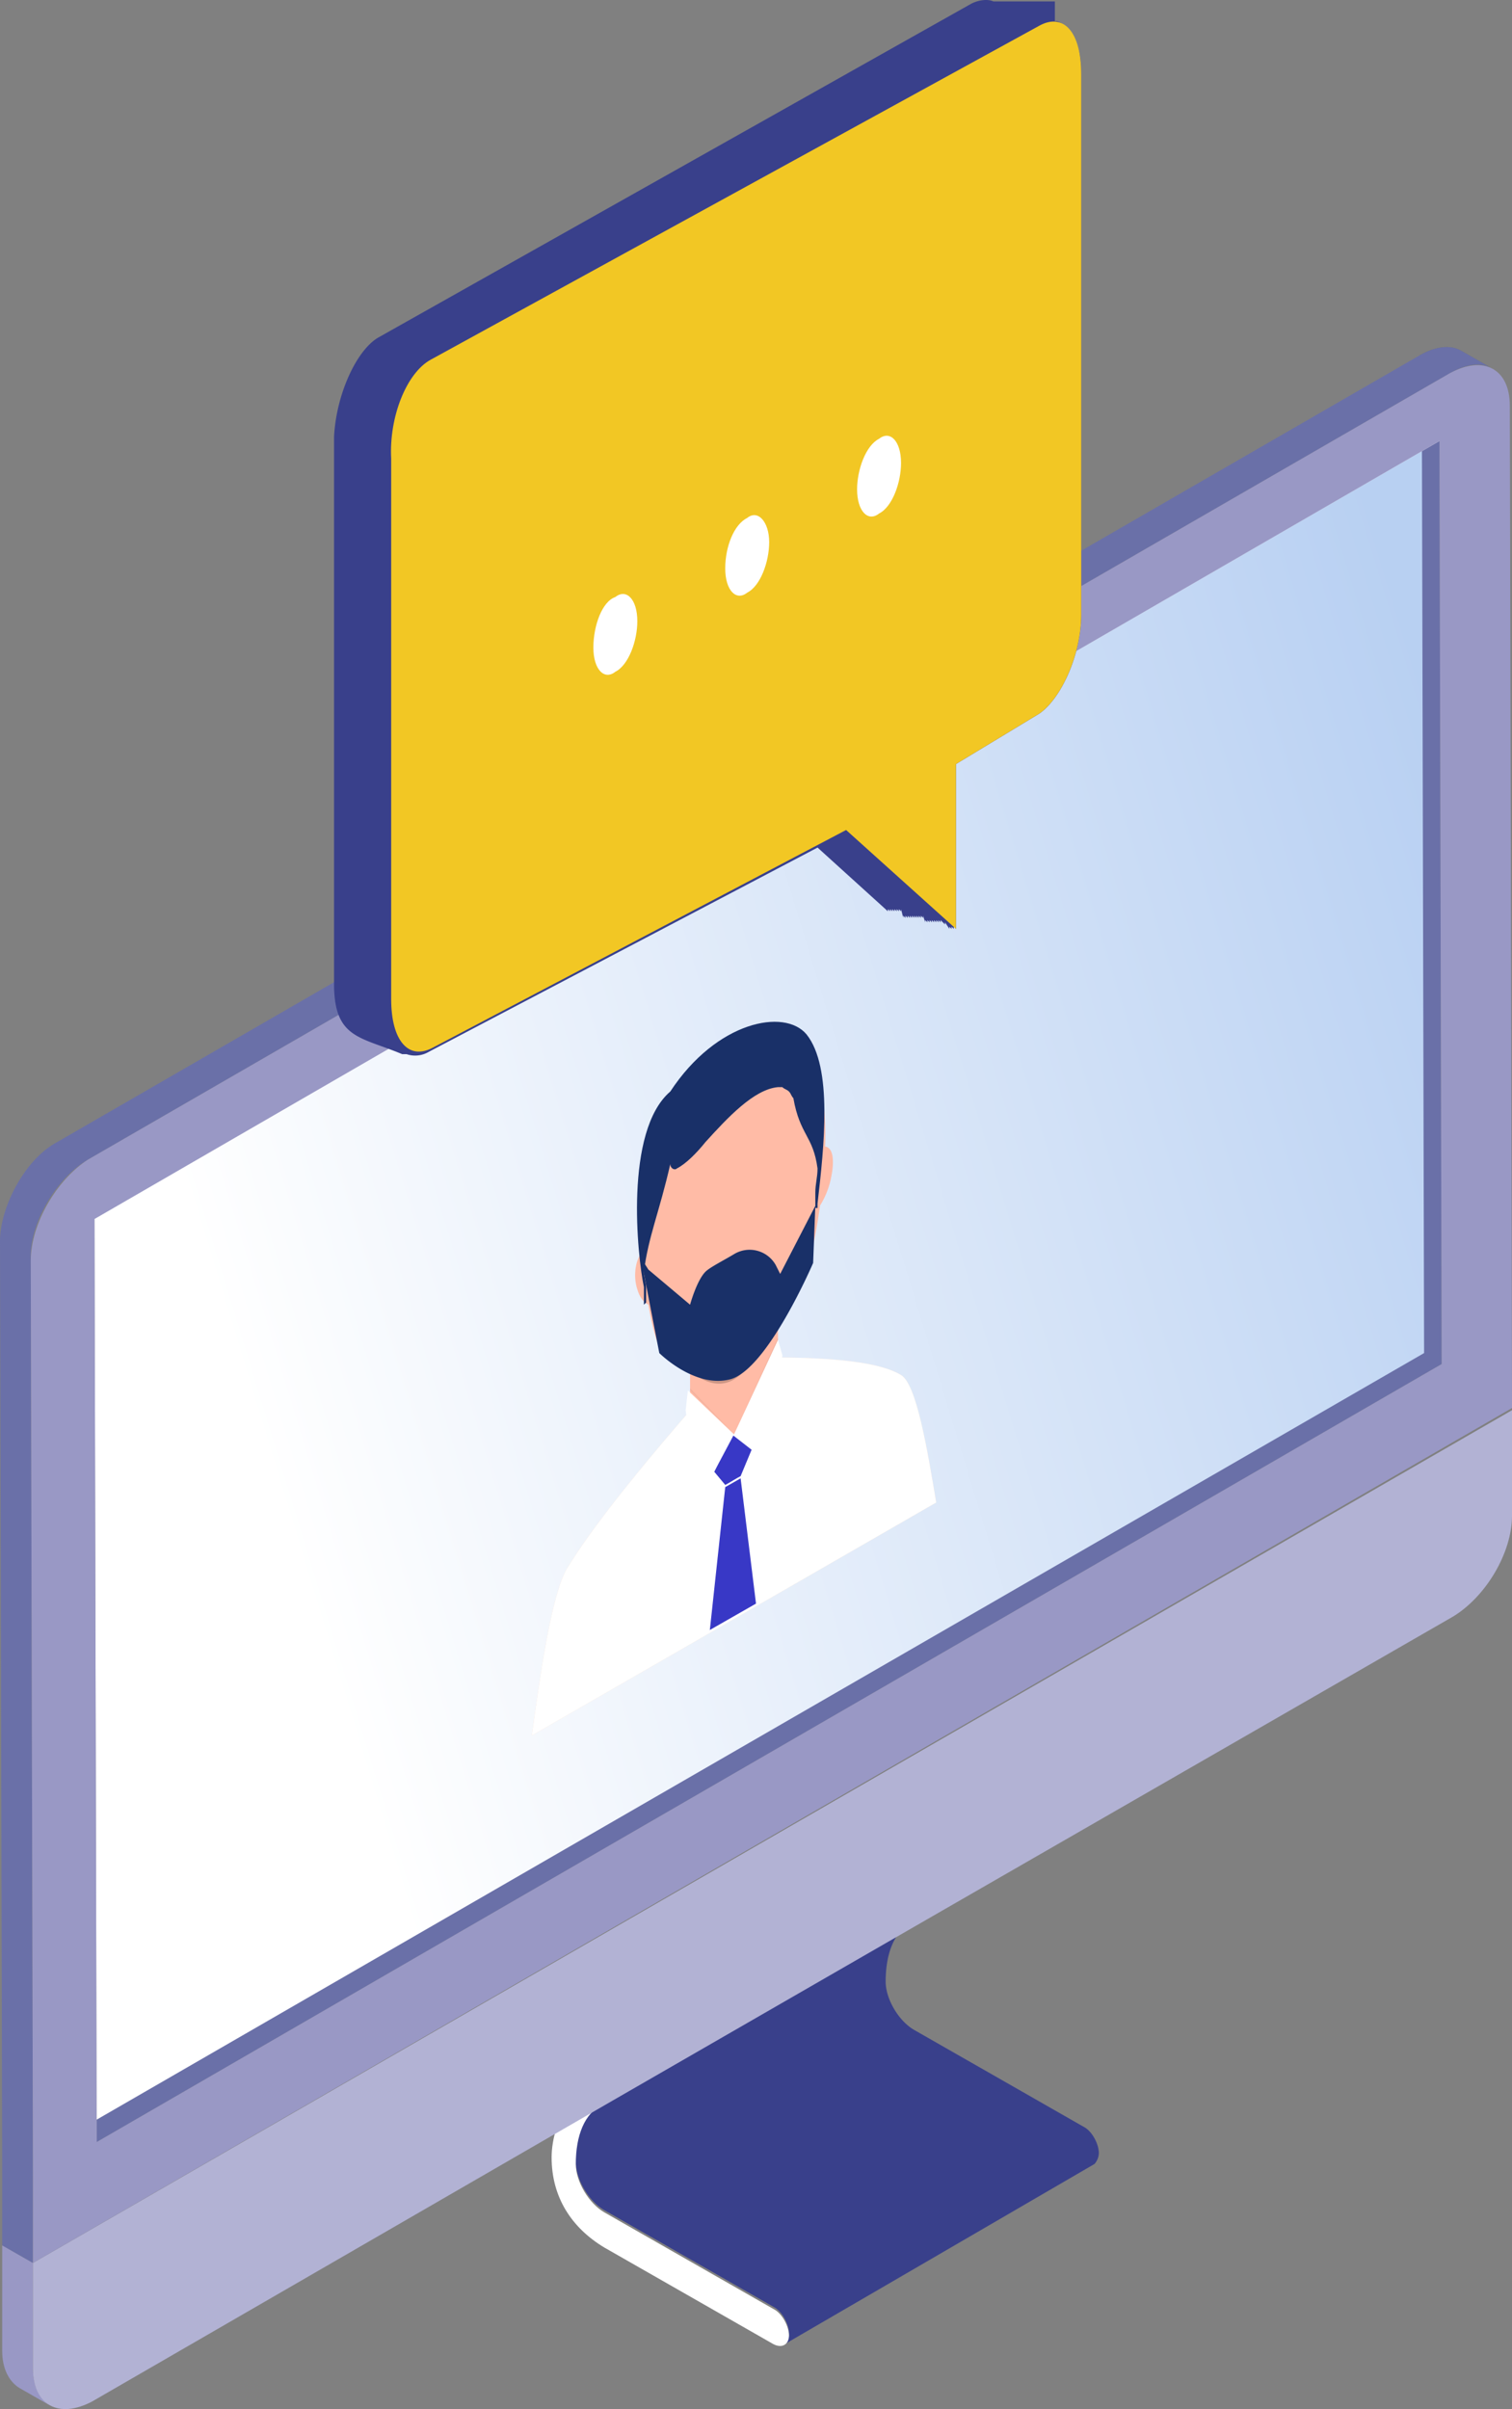 <?xml version="1.0" encoding="UTF-8"?> <svg xmlns="http://www.w3.org/2000/svg" xmlns:xlink="http://www.w3.org/1999/xlink" width="433.458" height="690.609" viewBox="0 0 433.458 690.609"><rect x="0" y="0" width="433.458" height="690.609" fill="#808080" stroke="none"/><defs><linearGradient id="a" x1="0.157" y1="0.635" x2="1.049" y2="0.292" gradientUnits="objectBoundingBox"><stop offset="0" stop-color="#fff"></stop><stop offset="1" stop-color="#b8d0f2"></stop></linearGradient></defs><g transform="translate(0 -0.034)"><g transform="translate(0 99.523)"><path d="M33.828,139.162,122.661,87.5c-5.04,2.52-7.56,8.82-7.56,17.011,0,5.04,3.78,11.341,8.19,13.861L171.8,146.092c2.52,1.26,4.41,5.04,4.41,7.56a4.812,4.812,0,0,1-1.26,3.15L86.12,208.465a3.7,3.7,0,0,0,1.26-3.15c0-2.52-1.89-6.3-4.41-7.56L34.458,170.033c-4.41-2.52-8.19-8.82-8.19-13.861C25.637,148.613,28.787,142.312,33.828,139.162Z" transform="translate(138.8 364.068)" fill="#39408b"></path><g transform="translate(228.7 405.576)"><path d="M36.3,131.862,124.5,80.2l6.3,10.711L42.6,142.573Z" transform="translate(-36.3 -80.2)" fill="#212525"></path></g><g transform="translate(166.327 405.576)"><path d="M26.4,167.144l88.2-51.662L176.976,80.2l-88.2,51.662Z" transform="translate(-26.4 -80.2)" fill="#1c1e1f"></path></g><path d="M95.663,88.4l6.3,10.71L39.591,135.022c-5.04,2.52-7.56,8.82-7.56,17.011,0,5.04,3.78,11.341,8.19,13.861l48.512,27.721c2.52,1.26,4.41,5.04,4.41,7.56s-1.89,3.78-4.41,2.52L40.221,175.974C30.77,170.3,25.1,161.483,25.1,150.142c0-10.71,7.56-22.681,14.491-26.461Z" transform="translate(133.037 368.838)" fill="#fff"></path><path d="M76.57,16.925l8.82,5.04c-3.15-1.89-7.56-1.26-11.971,1.26l-8.82-5.04C69.01,15.664,73.42,15.034,76.57,16.925Z" transform="translate(342.397 -15.826)" fill="#696e70"></path><path d="M388.576,283.911,387.946,19.3l8.82,5.04.63,264.611L11.82,511.981,3,506.94Z" transform="translate(15.901 2.59)" fill="#6a70a8"></path><path d="M.1,132.441V102.2l8.82,5.04v30.241h0c0,5.04,1.89,8.82,5.04,10.71l-8.82-5.04c-3.15-1.89-5.04-5.67-5.04-10.71Z" transform="translate(0.53 441.982)" fill="#9998c5"></path><path d="M1.5,308.65,425.508,64.2V94.441c0,10.71-7.56,23.311-17.011,28.981L258.551,209.736l-90.724,52.292L18.511,348.342C9.06,353.382,1.5,349.6,1.5,338.892Z" transform="translate(7.95 240.572)" fill="#b2b2d4"></path><path d="M389.606,19.6l.63,264.611L4.03,507.24,3.4,242.629Z" transform="translate(18.021 4.18)" fill="url(#a)"></path><g transform="translate(18.271 244.919)"><path d="M12.35,324.351l-8.82-5.04L2.9,54.7l8.82,5.04Z" transform="translate(-2.9 -54.7)" fill="#aaa"></path></g><g transform="translate(18.271 21.89)"><path d="M11.72,247.37l-8.82-5.04L388.476,19.3l8.82,5.04Z" transform="translate(-2.9 -19.3)" fill="#f2f2f2"></path></g><path d="M0,272.085c0-9.45,6.93-23.311,16.381-28.351L407,18.185c4.41-2.52,8.82-3.15,11.97-1.26l8.82,5.04c-3.15-1.89-7.56-1.26-11.97,1.26L25.2,248.774c-8.82,5.04-17.011,18.271-16.381,28.981l.63,263.351v23.941l-8.82-5.04V536.066Z" transform="translate(0 -15.826)" fill="#6a70a8"></path><path d="M408.4,18.856c9.45-5.04,17.011-1.26,17.011,9.45.63,287.922.63,284.142.63,287.292L2.03,560.679V536.108L1.4,273.387c0-10.71,7.56-23.311,16.381-28.981ZM405.877,303l-.63-264.611L19.671,261.416l.63,264.611L405.877,303Z" transform="translate(7.42 -11.457)" fill="#9998c5"></path></g><g transform="translate(95.764 0.034)"><path d="M27.8,96.842,197.908,1.078c2.52-1.26,5.04-1.26,6.3-.63h17.641v5.67h.63c3.78,1.26,6.93,6.3,6.93,14.491V176.226c0,11.34-5.67,23.941-11.971,28.351L193.5,219.067v47.252l-.63-.63v.63l-.63-.63v.63l-.63-.63v.63l-1.26-1.89v.63l-.63-.63h0l-.63-.63v.63l-.63-.63v.63l-.63-.63v.63l-.63-.63v.63l-.63-.63v.63l-.63-.63v.63l-.63-.63v.63l-.63-.63v.63l-.63-1.89v.63l-.63-.63v.63l-.63-.63v.63l-.63-.63v.63l-.63-.63v.63l-.63-.63v.63l-.63-.63v.63l-.63-.63v.63l-.63-.63v.63l-.63-.63v.63l-.63-2.52v.63l-.63-.63v.63l-.63-.63v.63l-.63-.63v.63l-.63-.63v.63l-.63-.63v.63l-.63-.63v.63l-20.161-18.271L42.291,301.6a7.629,7.629,0,0,1-6.3.63h-1.26c-11.97-5.04-19.531-4.41-19.531-20.161V125.193C15.83,113.223,21.5,100.622,27.8,96.842Z" transform="translate(-15.2 -0.034)" fill="#39408b"></path><g transform="translate(16.327 6.184)"><path d="M29.185,97.94,203.7,2.176c6.93-3.78,11.97,1.89,11.97,13.861V171.023c0,11.34-5.67,23.941-11.97,28.351l-23.941,14.491v47.252l-31.5-28.351L29.815,295.139c-6.93,3.78-11.97-1.89-11.97-13.861V126.292C17.215,114.321,22.255,101.721,29.185,97.94Z" transform="translate(-17.792 -1.016)" fill="#f2c724"></path><g transform="translate(58.016 118.736)"><path d="M39,35.222c0,6.3,3.15,9.45,6.3,6.93,3.78-1.89,6.3-8.82,6.3-14.491,0-6.3-3.15-9.45-6.3-6.93C41.52,22.622,39,29.552,39,35.222Z" transform="translate(36.603 -19.862)" fill="#fff"></path><path d="M33,38.76c0,6.3,3.15,9.45,6.3,6.93,3.78-1.89,6.3-8.82,6.3-14.491s-3.15-9.45-6.3-6.93C35.52,26.159,33,32.46,33,38.76Z" transform="translate(4.802 -0.718)" fill="#fff"></path><path d="M27,42.422c0,6.3,3.15,9.45,6.3,6.93,3.78-1.89,6.3-8.82,6.3-14.491,0-6.3-3.15-9.45-6.3-6.93C29.52,29.192,27,36.122,27,42.422Z" transform="translate(-27 18.3)" fill="#fff"></path></g></g></g><g transform="translate(152.466 292.949)"><path d="M93.5,61.8c25.831,0,33.391,3.15,36.542,5.04,4.41,2.52,7.56,21.421,10.08,36.542L82.162,136.773,24.2,170.165c2.52-18.271,5.67-40.322,10.08-47.882,3.15-5.04,10.71-17.011,35.911-45.992Z" transform="translate(-24.2 34.426)" fill="#f5dccb" fill-rule="evenodd"></path><path d="M93.5,61.8c25.831,0,33.391,3.15,36.542,5.04,4.41,2.52,7.56,21.421,10.08,36.542L82.162,136.773,24.2,170.165c2.52-18.271,5.67-40.322,10.08-47.882,3.15-5.04,10.71-17.011,35.911-45.992Z" transform="translate(-24.2 34.426)" fill="#fff" fill-rule="evenodd"></path><path d="M56.6,65.013v36.542c-6.93,14.491-18.271,21.421-25.2,14.491V79.5C31.4,59.343,56.6,45.482,56.6,65.013Z" transform="translate(13.962 1.601)" fill="#ffbba6" fill-rule="evenodd"></path><path d="M43.33,52.2c-1.89.63-5.04,5.04-6.3,10.71s-.63,10.08,1.89,9.45c1.89-.63,5.04-5.04,6.3-10.71S45.85,52.2,43.33,52.2Z" transform="translate(40.463 -16.457)" fill="#ffbba6" fill-rule="evenodd"></path><path d="M31.42,57.616c1.89-1.89,5.04-.63,6.3,3.78s.63,9.45-1.89,11.34c-1.89,1.89-5.04.63-6.3-3.78C28.27,65.176,28.9,60.136,31.42,57.616Z" transform="translate(0.711 7.739)" fill="#ffbba6" fill-rule="evenodd"></path><path d="M46.651,68.141s17.641-4.41,17.641-3.15-6.93,49.142-6.93,49.142L33.42,127.363l-2.52-44.1Z" transform="translate(11.312 50.136)" fill="#fff" fill-rule="evenodd"></path><path d="M43.21,69.71l-3.15,7.56c-1.26.63-3.15,1.89-4.41,2.52L32.5,76.01,37.54,65.3Z" transform="translate(19.792 52.976)" fill="#3838c6" fill-rule="evenodd"></path><path d="M41.12,67.3l4.41,35.912L32.3,110.772,36.71,69.82Z" transform="translate(18.732 63.577)" fill="#3838c6" fill-rule="evenodd"></path><path d="M33.4,88.091l10.71,7.56,3.15-30.241L46,61Z" transform="translate(24.562 30.185)" fill="#fff" fill-rule="evenodd"></path><path d="M56.6,59.9v1.26S50.3,74.391,44,78.171s-12.6-2.52-12.6-2.52v-1.89" transform="translate(13.962 24.355)" opacity="0.2"></path><g transform="translate(30.147)"><path d="M55.427,51.156c38.432-22.051,23.941,54.182,21.421,61.113-2.52,7.56-15.121,27.091-21.421,30.241-6.3,3.78-18.271-1.89-21.421-6.3C31.486,132.43,17,72.577,55.427,51.156Z" transform="translate(-27.612 -43.134)" fill="#ffbba6" fill-rule="evenodd"></path><path d="M30.969,122.591v5.04l.63-.63h0v-4.41c0-1.26-.63-3.15-.63-4.41,1.26-10.08,4.41-17.011,7.56-30.871,0,1.26,1.26,1.89,1.89,1.26,2.52-1.26,5.67-4.41,8.19-7.56,6.3-6.93,13.861-15.121,20.791-15.751h1.26c.63.63,1.26.63,1.89,1.26s.63,1.26,1.26,1.89c1.89,10.71,5.67,10.71,6.93,20.161,0,2.52-.63,4.41-.63,6.93v4.41h.63V98.65h0c1.89-16.381,4.41-39.062-3.15-48.512-6.3-7.56-25.831-3.78-39.062,16.381C25.3,77.86,29.079,113.771,30.969,122.591ZM58.69,67.779c.63,0,.63-.63,1.26-.63-.63,0-.63,0-1.26.63Z" transform="translate(-28.985 -46.527)" fill="#193068"></path></g><path d="M45.061,75.9,34.35,96.061,31.2,68.97l.63-5.67Z" transform="translate(12.902 42.376)" fill="#fff" fill-rule="evenodd"></path><path d="M56.6,61.53,44,88.621l-12.6-12.6v-.63L44,88.621,56.6,60.9v.63" transform="translate(13.962 29.655)" opacity="0.05"></path><path d="M37.41,67.3,33,69.82h0Z" transform="translate(22.442 63.577)" fill-rule="evenodd" opacity="0.1"></path><path d="M67.632,71.911a8.584,8.584,0,0,0-11.971-3.15c-3.15,1.89-6.93,3.78-8.19,5.04-2.52,2.52-4.41,9.45-4.41,9.45L31.09,73.171s-1.89-3.15-1.89-2.52,5.04,26.461,5.04,26.461,10.08,10.08,20.161,7.56c10.71-2.52,23.941-33.391,23.941-33.391l.63-16.381L68.892,74.431Z" transform="translate(2.301 -2.146)" fill="#193068"></path></g></g></svg> 